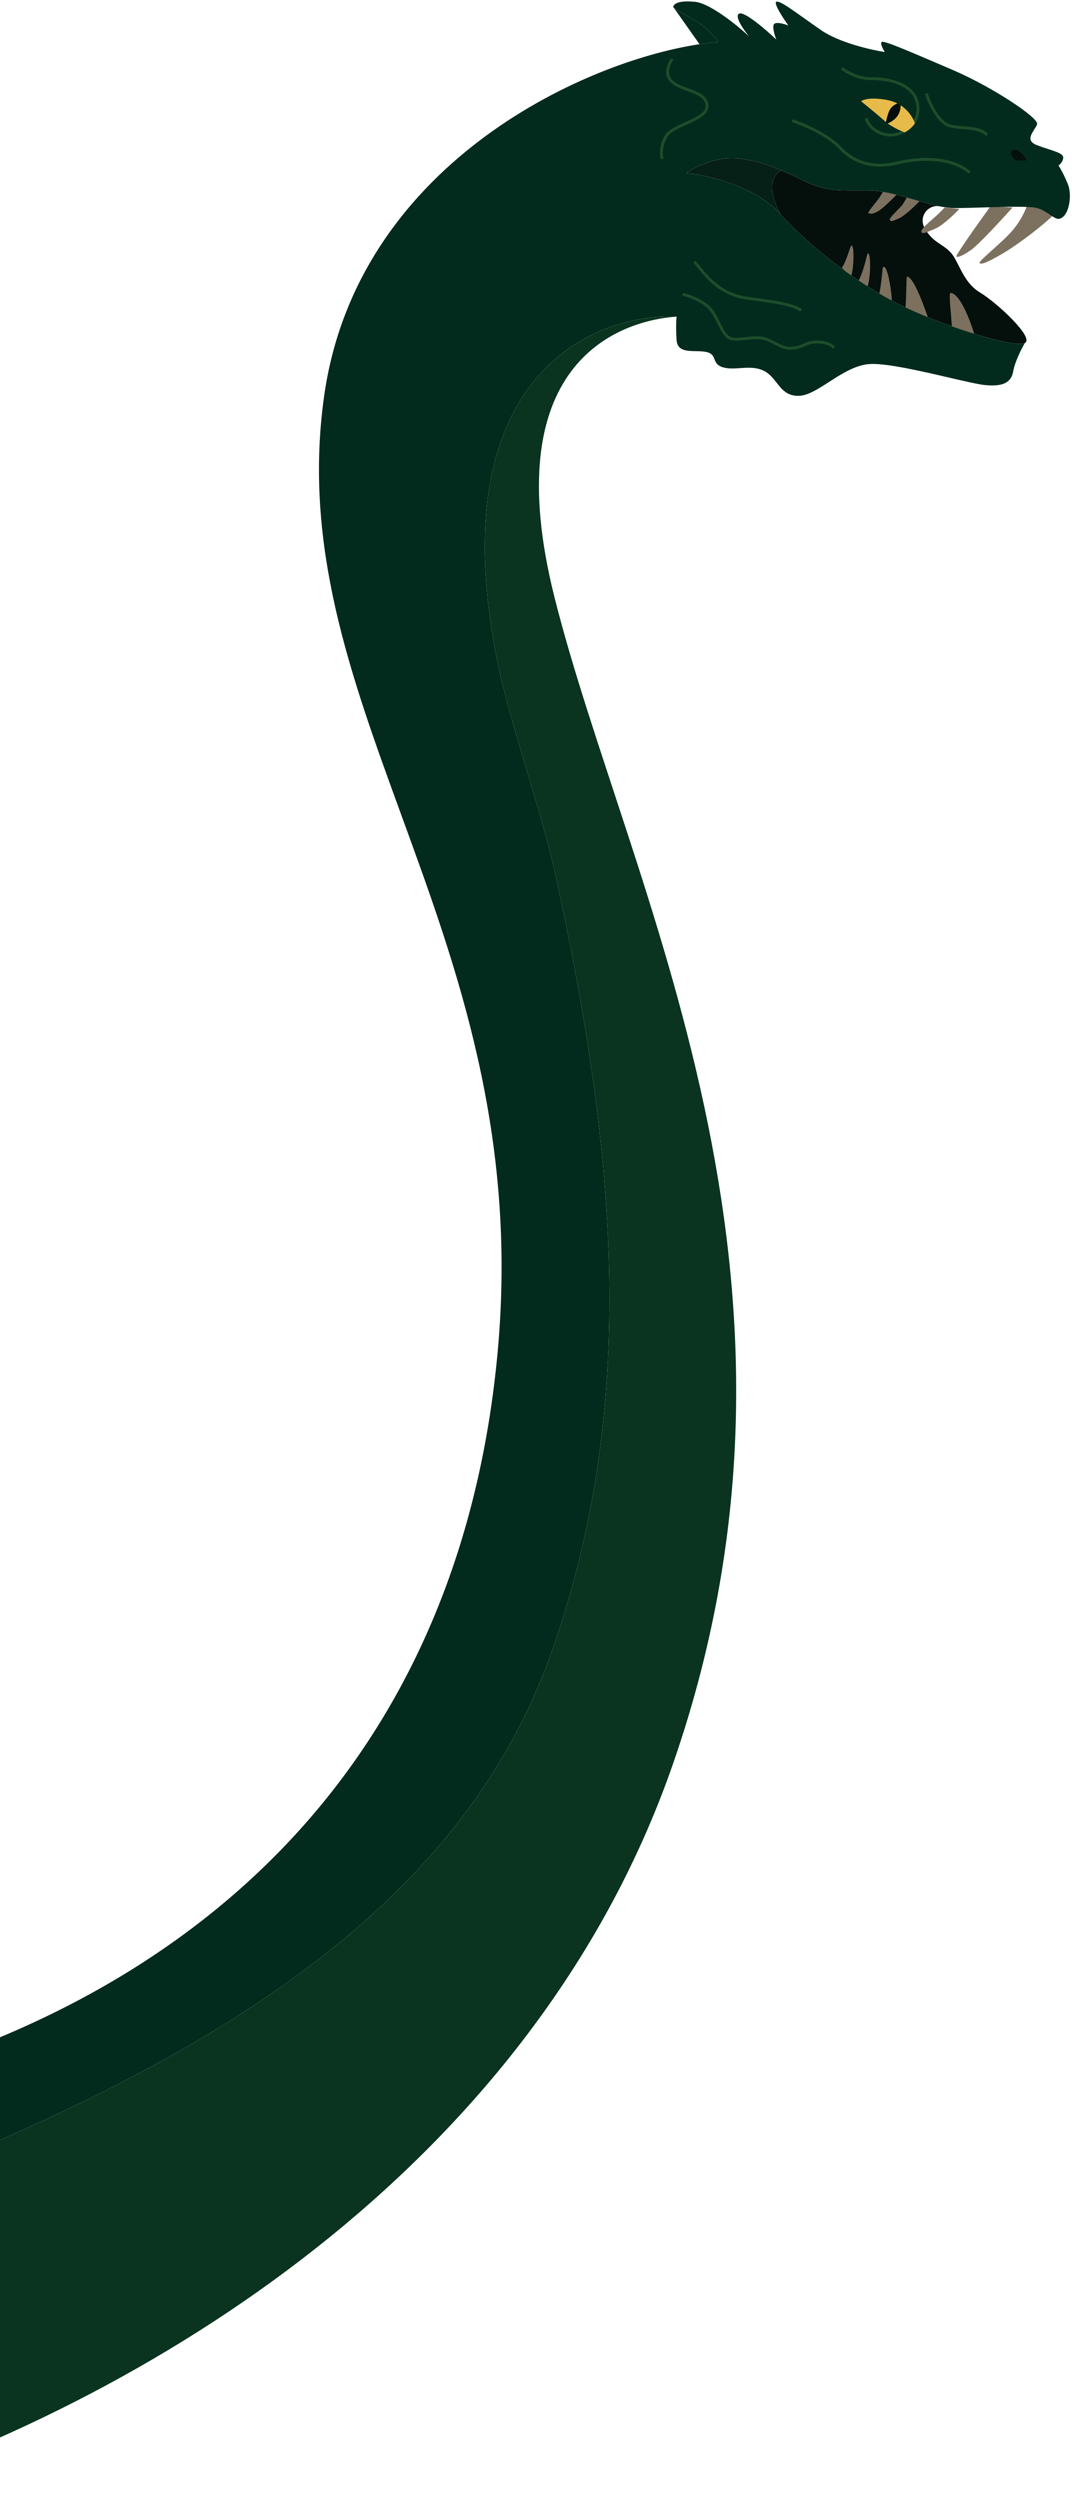 <?xml version="1.0" encoding="UTF-8"?> <svg xmlns="http://www.w3.org/2000/svg" width="377" height="879" viewBox="0 0 377 879" fill="none"><path d="M274.298 75.121C285.138 87.166 302.754 100.717 318.413 108.095C334.071 115.472 356.957 122.398 360.42 120.591C363.883 118.784 350.633 106.438 344.611 102.825C340.721 100.491 338.778 96.65 337.12 93.37C336.21 91.572 335.386 89.942 334.372 88.822C333.272 87.606 332.083 86.813 330.873 86.007C328.937 84.716 326.948 83.391 325.188 80.24C322.899 76.145 326.448 71.753 330.464 72.552C327.687 72 324.738 71.135 321.721 70.251C316.263 68.651 310.582 66.986 305.299 66.986C304.3 66.986 303.355 66.99 302.455 66.994C294.202 67.031 289.795 67.051 282.752 63.596C280.267 62.377 277.631 61.119 274.913 59.973C273.976 60.203 272.006 61.51 271.615 64.895C271.225 68.28 273.241 73.123 274.298 75.121Z" fill="#050F0C"></path><path d="M334.325 103C338.682 103.121 344.843 121.83 344.222 126.579L334.325 122.329C336.002 118.537 333.08 102.965 334.325 103Z" fill="#7C705F"></path><path d="M319 97.243C321.912 97.463 326.974 113.159 329.073 120.152L317.995 111.895C318.928 107.361 318.589 97.212 319 97.243Z" fill="#7C705F"></path><path d="M310.444 94.11C312.117 91.675 314.225 105.505 313.563 108.592L308.418 105.799C309.861 102.81 310.334 94.269 310.444 94.11Z" fill="#7C705F"></path><path d="M305.011 89.366C306.277 87.249 306.465 98.137 304.807 101.371L301.377 99.51C303.432 96.827 304.887 89.573 305.011 89.366Z" fill="#7C705F"></path><path d="M299.258 86.468C300.592 85.216 300.341 94.613 299.268 97.243L296.051 94.151C297.52 92.174 299.028 86.684 299.258 86.468Z" fill="#7C705F"></path><path d="M353.279 88.744C358.454 85.649 366.881 79.138 370.224 75.834L367.045 72.52H361.118C360.265 74.648 358.906 77.863 355.5 81.682C352.094 85.5 343.928 91.928 344.5 92.5C345.072 93.072 347 92.5 353.279 88.744Z" fill="#7C705F"></path><path d="M341.363 87.989C343.946 86.247 352.251 77.251 356.081 72.971L348.346 72.52C344.116 78.353 335.791 90.062 336.331 90.242C337.007 90.468 338.134 90.167 341.363 87.989Z" fill="#7C705F"></path><path d="M328.909 80.403C331.392 79.38 335.606 75.349 337.403 73.46L332.176 72.971C328.909 76.739 323.256 80.403 324.089 81.682C324.563 82.409 325.805 81.682 328.909 80.403Z" fill="#7C705F"></path><path d="M316.13 76.793C318.105 75.938 321.759 72.432 323.339 70.785L319.067 69.183C318.755 69.717 317.999 70.999 317.465 71.853C316.797 72.921 312.325 76.793 312.926 77.393C313.526 77.994 313.66 77.861 316.13 76.793Z" fill="#7C705F"></path><path d="M309.455 73.856C310.95 72.788 314.083 69.717 315.462 68.315L310.923 66.647C310.812 66.891 310.362 67.741 309.455 69.183C308.32 70.985 304.915 74.657 305.449 74.99C305.983 75.324 307.586 75.191 309.455 73.856Z" fill="#7C705F"></path><path d="M256.987 55.637C250.062 55.709 243.75 59.118 241.46 60.813C248.792 61.567 265.625 65.485 274.298 75.121C273.241 73.123 271.225 68.28 271.615 64.895C272.006 61.51 273.976 60.203 274.913 59.972C269.089 57.517 262.889 55.577 256.987 55.637Z" fill="#062017"></path><path d="M252.578 14.765C252.209 14.095 250.824 12.185 248.236 9.912C246.525 8.409 243.361 6.591 240.785 5.11C239.029 4.101 237.547 3.25 236.984 2.761L246 15.54C248.306 15.192 250.504 14.934 252.578 14.765Z" fill="#032B1D"></path><path fill-rule="evenodd" clip-rule="evenodd" d="M375.558 64.787C377.208 68.912 375.867 76.647 372.258 76.956C371.533 77.018 370.495 76.326 369.257 75.501C367.93 74.618 366.375 73.581 364.729 73.154C362.033 72.455 353.694 72.704 345.893 72.937C342.188 73.048 338.604 73.154 335.804 73.154C334.123 73.154 332.333 72.924 330.464 72.552C327.688 72 324.738 71.135 321.721 70.251C316.263 68.651 310.582 66.986 305.299 66.986C304.3 66.986 303.355 66.99 302.455 66.994C294.202 67.031 289.795 67.051 282.753 63.596C280.267 62.377 277.631 61.119 274.913 59.972C269.089 57.517 262.889 55.577 256.987 55.637C250.062 55.709 243.75 59.118 241.46 60.813C248.792 61.567 265.625 65.485 274.298 75.121C285.138 87.166 302.754 100.717 318.413 108.094C334.071 115.472 356.957 122.398 360.42 120.591C359.281 122.564 356.869 127.313 356.333 130.525C355.664 134.54 352.653 136.046 346.296 135.377C343.966 135.131 339.293 134.047 333.834 132.781C324.398 130.591 312.613 127.857 306.518 127.968C301.235 128.064 296.173 131.324 291.547 134.303C287.747 136.75 284.241 139.007 281.151 139.165C276.912 139.381 275.038 137.002 273.108 134.551C271.918 133.04 270.706 131.501 268.904 130.525C266.169 129.044 263.198 129.242 260.333 129.434C258.251 129.573 256.225 129.708 254.384 129.193C252.167 128.572 251.703 127.411 251.26 126.304C250.83 125.227 250.42 124.201 248.436 123.769C247.307 123.524 246.013 123.499 244.728 123.474C241.431 123.41 238.191 123.347 237.939 119.571C237.659 115.372 237.822 112.326 237.939 111.327C208.459 110.051 154.6 132.6 175 233C179.18 253.574 190.59 286.006 195 306C217.493 407.969 223.844 493.557 195 578C167.4 658.8 95.572 718 -48.5 772L-38.5 730C86 693 163 605.5 175 475.5C182.083 398.764 160.813 340.487 141.136 286.574C123.179 237.375 106.548 191.81 114 139.165C125.378 58.776 203.785 21.923 246 15.54C248.306 15.192 250.504 14.934 252.578 14.765C252.209 14.095 250.824 12.185 248.236 9.912C246.525 8.409 243.361 6.591 240.785 5.11C239.029 4.101 237.547 3.25 236.984 2.761C236.811 2.612 236.725 2.496 236.744 2.421C236.914 1.74 237.68 0.037 244.32 0.618C249.632 1.082 259.254 8.902 263.401 12.754C261.48 10.433 258.107 5.587 259.98 4.771C261.852 3.955 269.448 10.524 273.012 13.911C272.43 12.443 271.463 9.293 272.253 8.442C273.043 7.591 275.924 8.442 277.266 8.974C275.418 6.416 271.979 1.165 273.012 0.618C273.971 0.11 277.916 2.92 283.095 6.609L283.097 6.61L283.098 6.611C284.898 7.893 286.847 9.28 288.871 10.672C295.152 14.99 306.352 17.558 311.166 18.303C310.526 17.307 309.417 15.202 310.1 14.747C310.882 14.226 318.86 17.649 331.303 22.988L331.351 23.009C332.468 23.488 333.62 23.983 334.807 24.491C349.243 30.678 365.348 41.479 364.729 43.645C364.568 44.209 364.155 44.857 363.719 45.541C362.483 47.479 361.069 49.697 364.729 51.07C366.108 51.587 367.423 52.016 368.605 52.402C371.666 53.401 373.834 54.108 373.908 55.298C373.99 56.618 372.842 57.773 372.258 58.186C372.808 59.011 374.238 61.486 375.558 64.787Z" fill="#032B1D"></path><path d="M195 210C174.6 128.8 216.293 112.885 237.939 111.327C208.459 110.051 154.6 132.6 175 233C179.18 253.574 190.59 286.006 195 306C217.493 407.969 223.844 493.557 195 578C167.4 658.8 95.572 718 -48.5 772L-56 878.5C60 841 189.349 756.8 236.744 620C295.987 449 220.5 311.5 195 210Z" fill="#0A3320"></path><path d="M236.445 20.766C235.194 22.393 233.441 26.285 236.445 28.839C240.2 32.031 248.274 32.031 248.649 37.1C249.025 42.17 236.633 43.672 234.192 47.99C232.24 51.445 232.503 54.687 232.878 55.876" stroke="#1D4D2A"></path><path d="M240.08 103.459C242.332 103.979 247.459 105.78 249.953 108.829C253.071 112.639 254.11 118.875 257.748 119.221C261.385 119.568 265.716 118.009 269.353 119.221C272.991 120.434 275.242 123.032 279.399 122.339C283.557 121.646 283.383 120.087 287.887 120.261C291.49 120.399 292.968 121.704 293.256 122.339" stroke="#1D4D2A"></path><path d="M356.623 52.662C358.58 52.526 360.435 55.109 361.118 56.418H357.761C356.338 56.418 354.176 52.833 356.623 52.662Z" fill="#050F0C"></path><path d="M325.749 32.924C326.833 36.236 330.01 43.141 334.041 44.261C338.071 45.38 344.024 44.261 347.103 47.433" stroke="#1D4D2A"></path><path d="M296.057 23.984C297.509 25.24 301.636 27.734 306.529 27.661C312.644 27.57 320.312 29.578 322.228 34.963C323.276 37.905 322.926 40.81 321.402 43.101C320.548 44.385 319.325 45.477 317.772 46.274C317.024 46.658 316.199 46.974 315.302 47.209C310.44 48.489 305.385 45.077 304.639 41.558" stroke="#1D4D2A"></path><path d="M278.603 42.392C282.405 43.659 291.094 47.352 295.439 51.986C300.87 57.779 307.93 59.227 315.895 57.236C322.268 55.643 333.915 54.68 341.059 60.676" stroke="#1D4D2A"></path><path d="M244.216 92.028C247.701 96.083 251.969 102.797 261.501 104.618C266.877 105.645 277.397 106.206 281.772 109.099" stroke="#1D4D2A"></path><path d="M312.34 35.23C306.463 34.048 303.557 34.991 302.838 35.611C304.696 37.111 308.954 40.597 311.125 42.54C311.278 42.677 311.437 42.812 311.601 42.944C311.695 42.295 312.053 40.601 312.737 39.015C313.422 37.43 314.969 36.606 315.657 36.392C314.68 35.885 313.577 35.478 312.34 35.23Z" fill="#E7BB4A"></path><path d="M318.126 46.54C319.679 45.743 320.902 44.651 321.757 43.367C321.265 41.786 319.679 38.929 316.684 36.989C316.765 37.575 316.672 39.133 315.657 40.682C314.642 42.231 312.896 43.117 312.15 43.367C314.252 44.911 316.907 46.093 318.126 46.54Z" fill="#E7BB4A"></path><path d="M312.737 39.015C312.053 40.601 311.695 42.295 311.601 42.944C311.779 43.088 311.962 43.229 312.15 43.367C312.896 43.117 314.642 42.231 315.657 40.682C316.672 39.133 316.765 37.575 316.684 36.989C316.359 36.778 316.016 36.578 315.657 36.392C314.969 36.606 313.422 37.43 312.737 39.015Z" fill="#050E0B"></path></svg> 